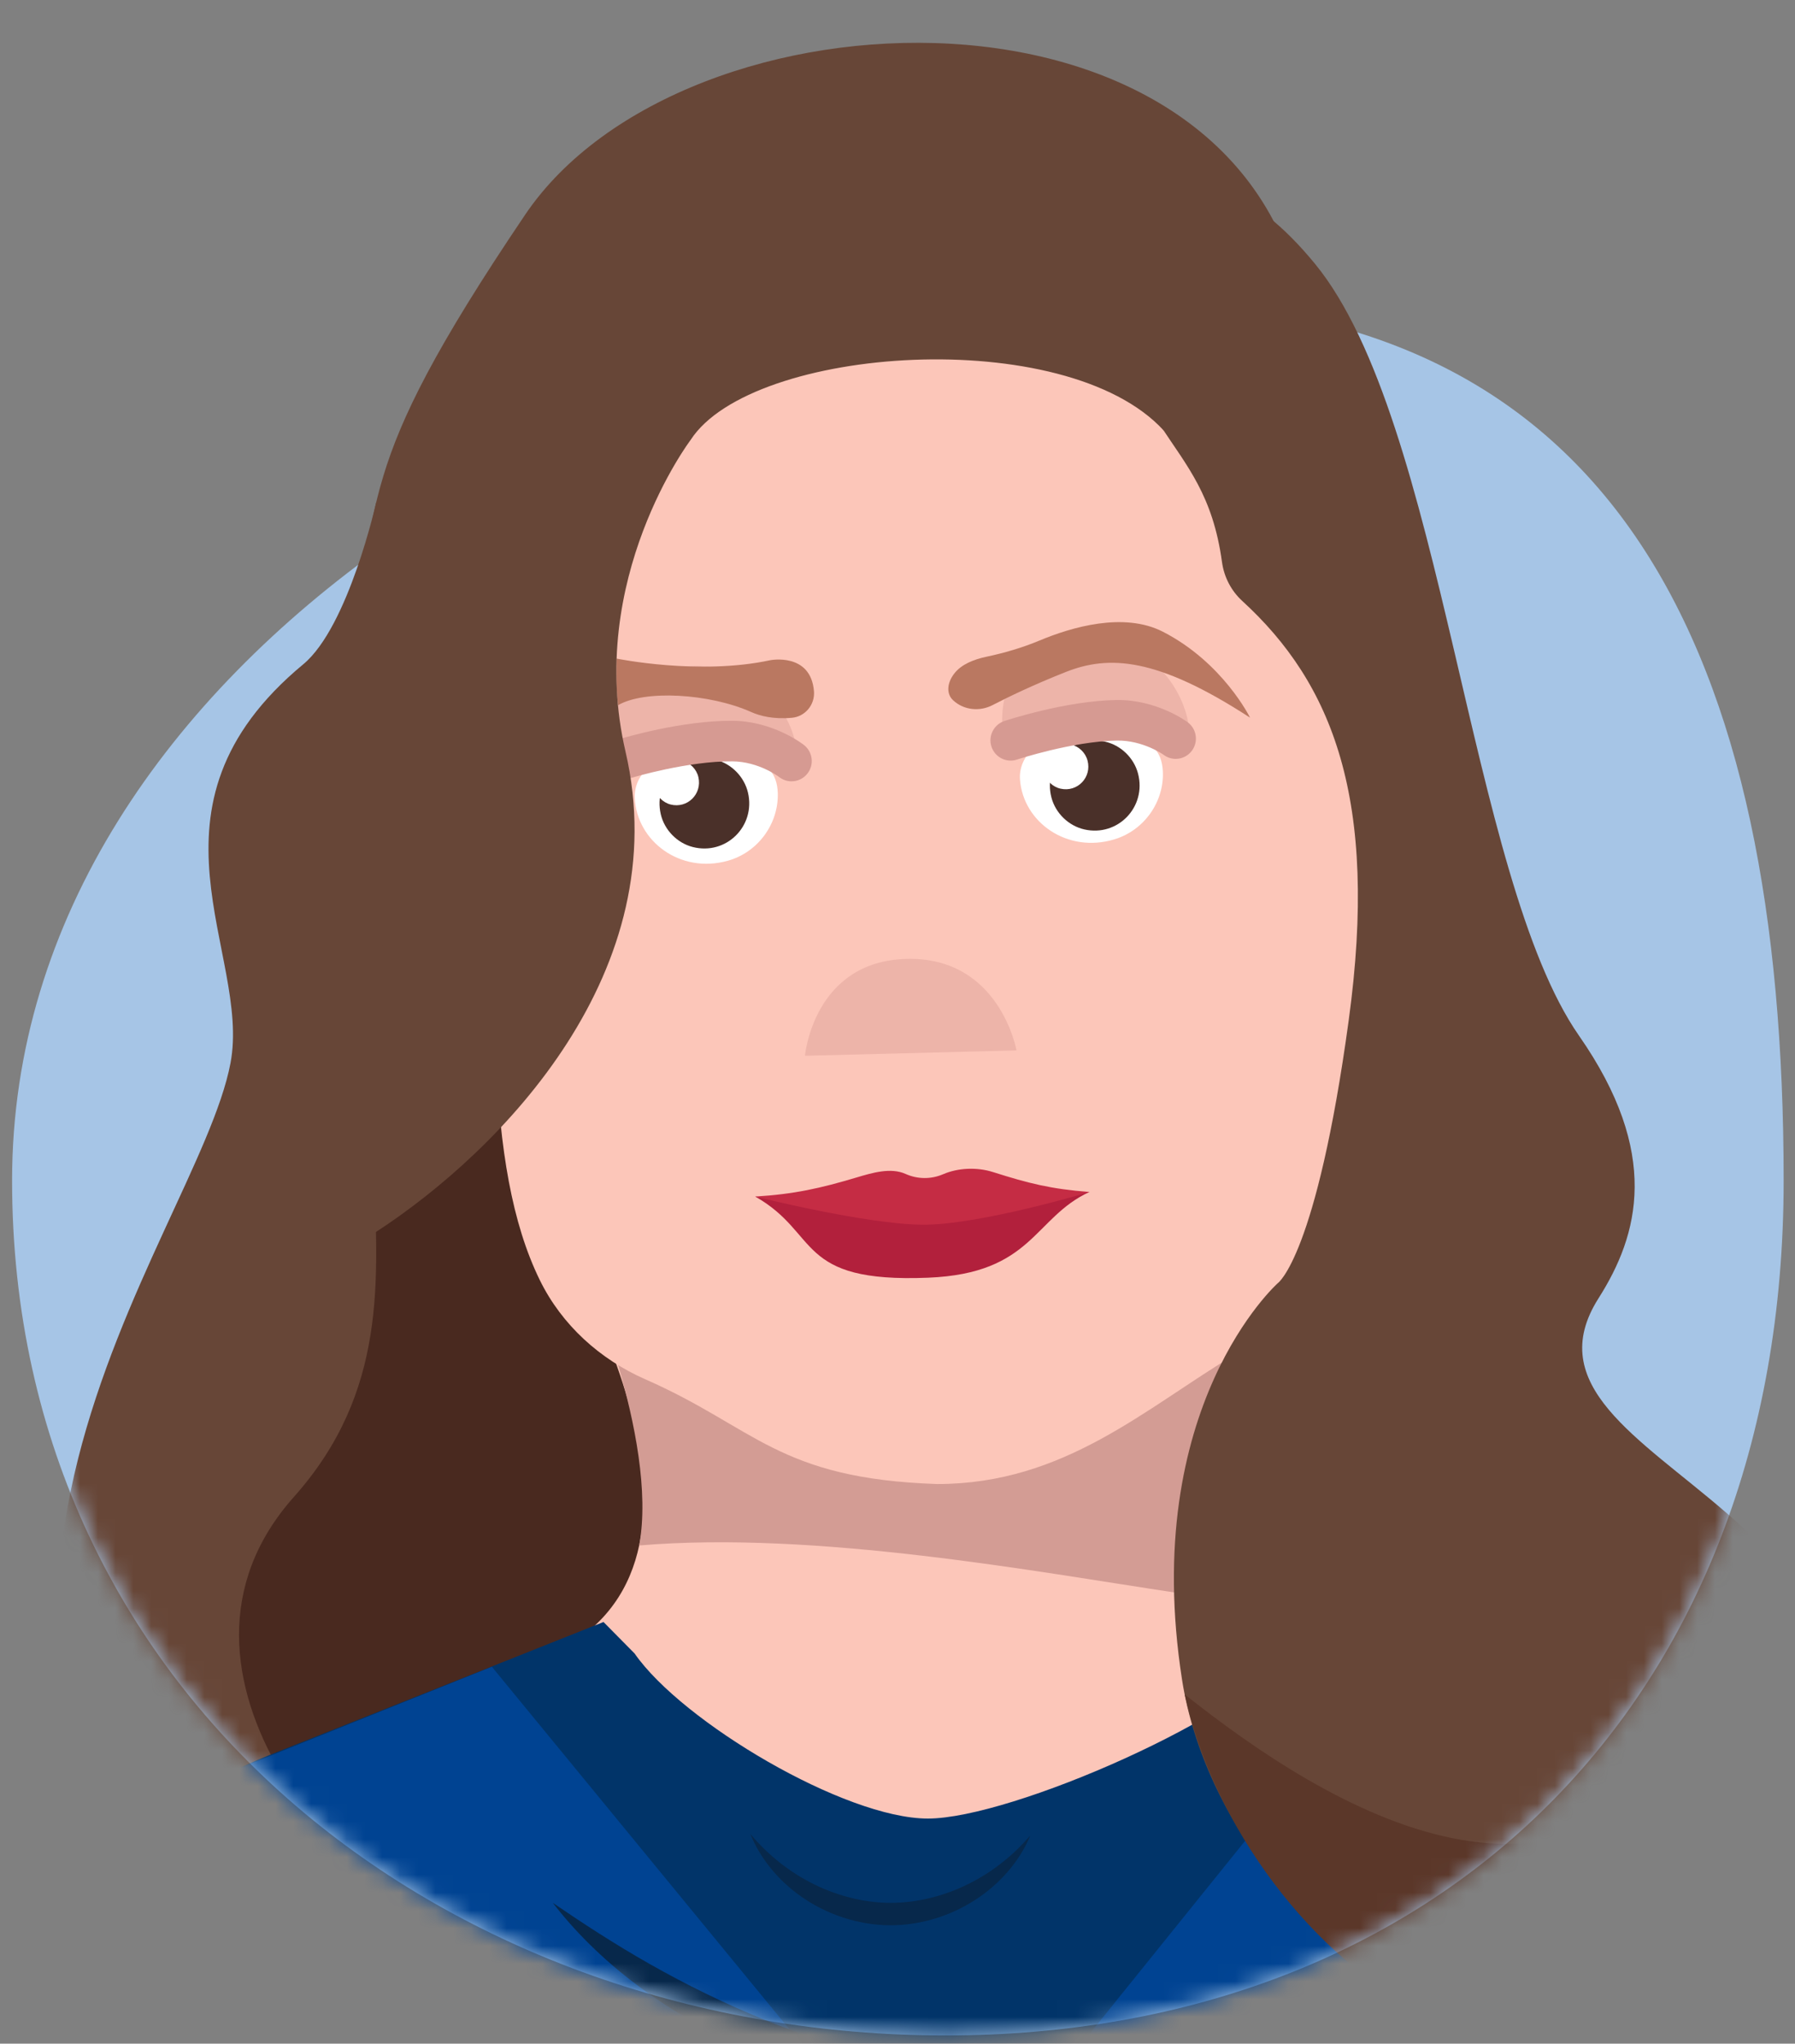 <svg width="101" height="115" viewBox="0 0 101 115" fill="none" xmlns="http://www.w3.org/2000/svg">
<rect x="0" y="0" width="101" height="115" fill="#808080" stroke="none"/>
<path d="M100.361 66.428C100.361 96.037 80.719 114.538 53.193 114.538C25.667 114.538 0.68 96.037 0.68 66.428C0.68 36.82 36.044 16.938 63.57 16.938C91.097 16.938 100.361 36.82 100.361 66.428Z" fill="#A6C5E6"/>
<mask id="mask0" mask-type="alpha" maskUnits="userSpaceOnUse" x="0" y="0" width="101" height="115">
<path d="M100.363 66.426C100.363 96.034 80.721 114.536 53.195 114.536C25.668 114.536 0.681 96.034 0.681 66.426C0.681 36.817 -3.271 2.802 24.255 2.802C34.62 2.802 87.021 -2.293 92.688 2.803C102.071 11.24 100.363 47.967 100.363 66.426Z" fill="#11467D"/>
</mask>
<g mask="url(#mask0)">
<g clip-path="url(#clip0)">
<path d="M21.179 28.221C21.179 28.221 19.616 35.264 17.065 37.378C7.321 45.457 14.144 53.634 12.969 59.824C11.075 69.811 -8.091 91.264 13.162 113.916C27.073 128.74 43.747 99.856 43.747 99.856L48.413 62.103L21.179 28.221Z" fill="#674637"/>
<path d="M27.028 46.415C29.271 44.726 31.453 42.982 33.586 41.192L48.417 59.656L43.752 92.989C43.752 92.989 39.624 99.299 33.764 104.032C32.242 102.337 28.664 110.191 26.644 109.49C19.904 107.148 7.723 94.129 16.536 84.235C27.062 72.417 14.462 58.98 27.028 46.415Z" fill="#49291F"/>
<path d="M32.408 92.314C41.767 85.976 30.932 68.995 30.932 68.995L52.045 73.694V73.056L53.102 73.375L54.158 73.056V73.694L73.131 66.499C73.131 66.499 67.399 88.184 73.994 91.797C80.59 95.411 114.403 99.557 110.205 139.91H54.16H52.045H-4.001C-8.198 99.559 26.179 96.533 32.408 92.314Z" fill="#FCC6B9"/>
<path d="M109.853 119.949C107.512 110.318 100.67 102.424 91.496 98.769L74.875 91.061L72.87 92.682C70.197 96.531 56.884 102.333 52.21 102.333C47.536 102.333 38.38 96.894 35.707 93.044L33.957 91.272L15.138 98.769C5.964 102.424 -0.878 110.318 -3.22 119.949L-7.188 136.274H53.318H113.823L109.853 119.949Z" fill="#013469"/>
<path d="M27.678 93.793L53.047 124.706V136.274H15.05L16.678 118.952C16.907 116.531 16.744 114.088 16.2 111.716L13.398 99.529L27.678 93.793Z" fill="#004392"/>
<path d="M78.55 93.046L53.047 124.705V136.272H91.043L89.415 118.951C89.186 116.529 89.35 114.086 89.894 111.714L92.695 99.278L78.55 93.046Z" fill="#004392"/>
<path d="M57.972 103.287C57.111 104.291 55.976 105.257 54.608 105.954C53.247 106.655 51.663 107.083 50.078 107.077C48.493 107.067 46.914 106.622 45.56 105.907C44.2 105.196 43.072 104.218 42.223 103.206C42.712 104.434 43.679 105.74 45.069 106.713C46.445 107.691 48.233 108.328 50.072 108.338C51.911 108.348 53.705 107.728 55.09 106.764C56.49 105.806 57.472 104.509 57.972 103.287Z" fill="#07284B"/>
<path d="M56.142 117.226C54.236 116.896 52.086 116.489 49.848 115.904C47.61 115.326 45.282 114.574 43.02 113.659C40.759 112.74 38.566 111.659 36.553 110.515C34.538 109.374 32.708 108.169 31.109 107.078C32.285 108.614 33.877 110.223 35.799 111.668C37.716 113.118 39.959 114.401 42.334 115.366C44.709 116.326 47.212 116.968 49.594 117.26C51.977 117.561 54.235 117.512 56.142 117.226Z" fill="#07284B"/>
<path d="M15.841 125.228C16.251 123.244 16.052 120.66 15.346 118.235C14.646 115.805 13.454 113.536 12.098 112.039C12.143 114.065 12.634 116.48 13.312 118.829C13.994 121.179 14.853 123.464 15.841 125.228Z" fill="black"/>
<path d="M91.162 123.085C92.195 121.236 93.095 118.844 93.811 116.387C94.52 113.928 95.033 111.401 95.082 109.281C93.661 110.847 92.415 113.223 91.682 115.767C90.941 118.306 90.734 121.008 91.162 123.085Z" fill="black"/>
<path d="M66.221 89.631C58.33 88.449 45.922 86.124 35.965 86.966C37.073 80.943 32.738 71.096 32.738 71.096L52.046 73.696V73.058L53.102 73.377L54.159 73.058V73.696L71.019 73.185C71.019 73.183 66.073 78.391 66.221 89.631Z" fill="#D39C94"/>
<path d="M72.415 47.486C74.359 41.429 78.959 42.833 79.391 42.978C79.842 43.031 84.599 43.74 83.777 50.048C82.951 56.394 79.284 59.834 75.847 58.824C72.311 58.261 70.46 53.579 72.415 47.486Z" fill="#D97E65"/>
<path d="M33.613 47.486C31.67 41.429 27.069 42.833 26.637 42.978C26.186 43.031 21.43 43.74 22.252 50.048C23.077 56.394 26.744 59.834 30.181 58.824C33.718 58.261 35.569 53.579 33.613 47.486Z" fill="#D97E65"/>
<path d="M77.129 40.319C74.332 13.808 54.628 15.256 52.732 15.456C50.837 15.256 29.633 13.691 28.334 40.319C27.603 55.309 27.24 65.645 30.376 72.038C31.61 74.555 33.753 76.493 36.312 77.616C42.517 80.339 43.773 83.208 52.732 83.509C59.911 83.509 64.423 79.246 69.615 76.143C77.856 67.615 78.899 57.089 77.129 40.319Z" fill="#FCC6B9"/>
<path d="M61.633 12.636C61.633 12.636 66.736 5.993 73.992 14.846C81.25 23.698 82.6 49.316 88.845 58.277C93.465 64.909 92.212 69.488 89.945 73.056C83.734 82.835 111.397 84.756 101.289 104.804C91.183 124.851 68.977 110.318 66.511 94.523C64.111 79.135 71.903 72.201 71.903 72.201C71.903 72.201 74.075 70.696 75.888 57.418C77.594 44.944 74.952 38.444 69.898 33.816C69.271 33.242 68.871 32.462 68.757 31.619C67.732 24.158 62.971 25.041 61.633 12.636Z" fill="#674637"/>
<path d="M96.626 95.43C98.739 91.332 98.781 88.524 98.025 85.918C103.537 90.74 106.827 97.125 101.647 105.354C88.775 125.8 69.852 109.96 66.66 95.347C74.616 101.662 88.824 110.564 96.626 95.43Z" fill="#5B3729"/>
<path d="M44.812 42.241C44.694 40.529 42.831 36.913 38.078 37.551C33.326 38.188 34.432 42.994 34.432 42.994L44.812 42.241Z" fill="#EDB4A9"/>
<path d="M35.717 44.916C35.836 47.332 38.262 49.181 40.941 48.439C42.65 47.967 43.807 46.358 43.764 44.647C43.705 42.217 41.136 42.627 38.374 42.524C36.945 42.473 35.65 43.54 35.717 44.916Z" fill="white"/>
<path d="M38.981 47.663C40.852 48.14 42.527 46.492 42.087 44.603C41.88 43.716 41.165 42.982 40.286 42.758C38.415 42.283 36.744 43.928 37.179 45.815C37.384 46.704 38.1 47.439 38.981 47.663Z" fill="#4A3029"/>
<path d="M37.733 45.271C38.676 45.51 39.515 44.682 39.297 43.732C39.194 43.285 38.833 42.916 38.39 42.806C37.448 42.566 36.608 43.394 36.829 44.342C36.931 44.788 37.292 45.158 37.733 45.271Z" fill="white"/>
<path d="M44.526 43.966C44.869 43.97 45.206 43.819 45.434 43.528C45.821 43.031 45.734 42.314 45.239 41.924C45.17 41.869 43.507 40.582 41.24 40.56C38.387 40.532 35.066 41.526 34.926 41.57C34.325 41.752 33.986 42.39 34.165 42.992C34.346 43.597 34.981 43.936 35.581 43.756C35.612 43.746 38.717 42.817 41.218 42.843C42.698 42.857 43.828 43.714 43.84 43.724C44.043 43.885 44.283 43.964 44.526 43.966Z" fill="#D69A92"/>
<path d="M66.889 40.911C66.721 39.095 64.756 35.312 60.023 36.123C55.291 36.935 56.534 42.006 56.534 42.006L66.889 40.911Z" fill="#EDB4A9"/>
<path d="M57.393 43.879C57.578 46.273 60.054 48.039 62.711 47.229C64.406 46.714 65.518 45.085 65.429 43.39C65.303 40.982 62.748 41.459 59.985 41.434C58.554 41.422 57.288 42.517 57.393 43.879Z" fill="white"/>
<path d="M61.013 46.673C62.897 47.099 64.525 45.406 64.034 43.529C63.804 42.648 63.068 41.933 62.181 41.735C60.299 41.311 58.675 43.002 59.161 44.877C59.392 45.76 60.127 46.473 61.013 46.673Z" fill="#4A3029"/>
<path d="M59.675 44.38C60.623 44.594 61.442 43.742 61.193 42.8C61.079 42.356 60.708 41.998 60.263 41.897C59.315 41.683 58.499 42.535 58.743 43.477C58.859 43.921 59.228 44.281 59.675 44.38Z" fill="white"/>
<path d="M66.172 42.703C66.513 42.697 66.849 42.538 67.067 42.241C67.44 41.733 67.335 41.02 66.831 40.644C66.76 40.59 65.063 39.349 62.794 39.39C59.942 39.442 56.648 40.529 56.51 40.574C55.914 40.774 55.591 41.42 55.788 42.018C55.987 42.618 56.628 42.94 57.225 42.742C57.257 42.732 60.334 41.717 62.835 41.673C64.316 41.647 65.469 42.471 65.479 42.479C65.686 42.635 65.932 42.707 66.172 42.703Z" fill="#D69A92"/>
<path d="M45.293 59.41C45.293 59.41 45.766 54.092 51.011 53.959C56.257 53.826 57.197 59.109 57.197 59.109L45.293 59.41Z" fill="#EDB4A9"/>
<path d="M51.65 68.72L42.492 67.33C46.164 69.407 44.735 72.203 52.23 71.898C58.116 71.658 58.153 68.528 61.301 67.072L52.141 68.714C51.98 68.741 51.814 68.743 51.65 68.72Z" fill="#B2203C"/>
<path d="M53.068 66.075C53.064 66.077 53.06 66.079 53.058 66.079C52.388 66.366 51.629 66.36 50.964 66.063C50.96 66.061 50.956 66.059 50.954 66.059C50.119 65.685 49.094 65.99 48.181 66.263C46.174 66.863 44.688 67.198 42.496 67.332C42.496 67.332 48.711 68.891 51.901 68.916C55.09 68.942 61.305 67.075 61.305 67.075C59.117 66.907 57.877 66.588 55.88 65.956C54.972 65.667 53.909 65.713 53.068 66.075Z" fill="#C52C44"/>
<path d="M55.472 36.963C56.501 36.745 57.514 36.452 58.486 36.046C60.282 35.294 63.231 34.419 65.434 35.549C68.825 37.29 70.337 40.384 70.337 40.384C65.084 36.967 62.387 36.858 59.968 37.814C58.088 38.559 56.68 39.246 55.854 39.675C55.127 40.056 54.226 39.965 53.627 39.404C53.231 39.032 53.292 38.416 53.696 37.898C54.104 37.371 54.822 37.102 55.472 36.963Z" fill="#BA7861"/>
<path d="M43.338 37.151C43.338 37.151 45.624 36.701 45.8 38.903C45.859 39.651 45.309 40.321 44.564 40.39C43.507 40.487 42.744 40.281 42.277 40.071C39.898 39.008 36.249 38.816 34.777 39.683C34.623 38.446 34.698 37.06 34.698 37.06C34.698 37.06 39.342 38.016 43.338 37.151Z" fill="#BA7861"/>
<path d="M73.335 17.386C73.335 17.386 70.13 23.455 65.472 24.218C59.966 18.216 42.289 19.457 38.861 24.754C38.861 24.754 32.938 32.585 35.195 42.289C38.055 54.593 28.28 64.687 21.154 69.326C20.423 69.443 19.839 46.398 23.533 54.032C23.533 54.032 16.405 48.045 19.128 37.889C21.85 27.734 19.439 27.053 29.549 12.082C38.463 -1.121 69.836 -2.14 73.335 17.386Z" fill="#674637"/>
</g>
</g>
<defs>
<clipPath id="clip0">
<rect width="121.009" height="137.504" fill="white" transform="translate(-7.188 2.408)"/>
</clipPath>
</defs>
</svg>
